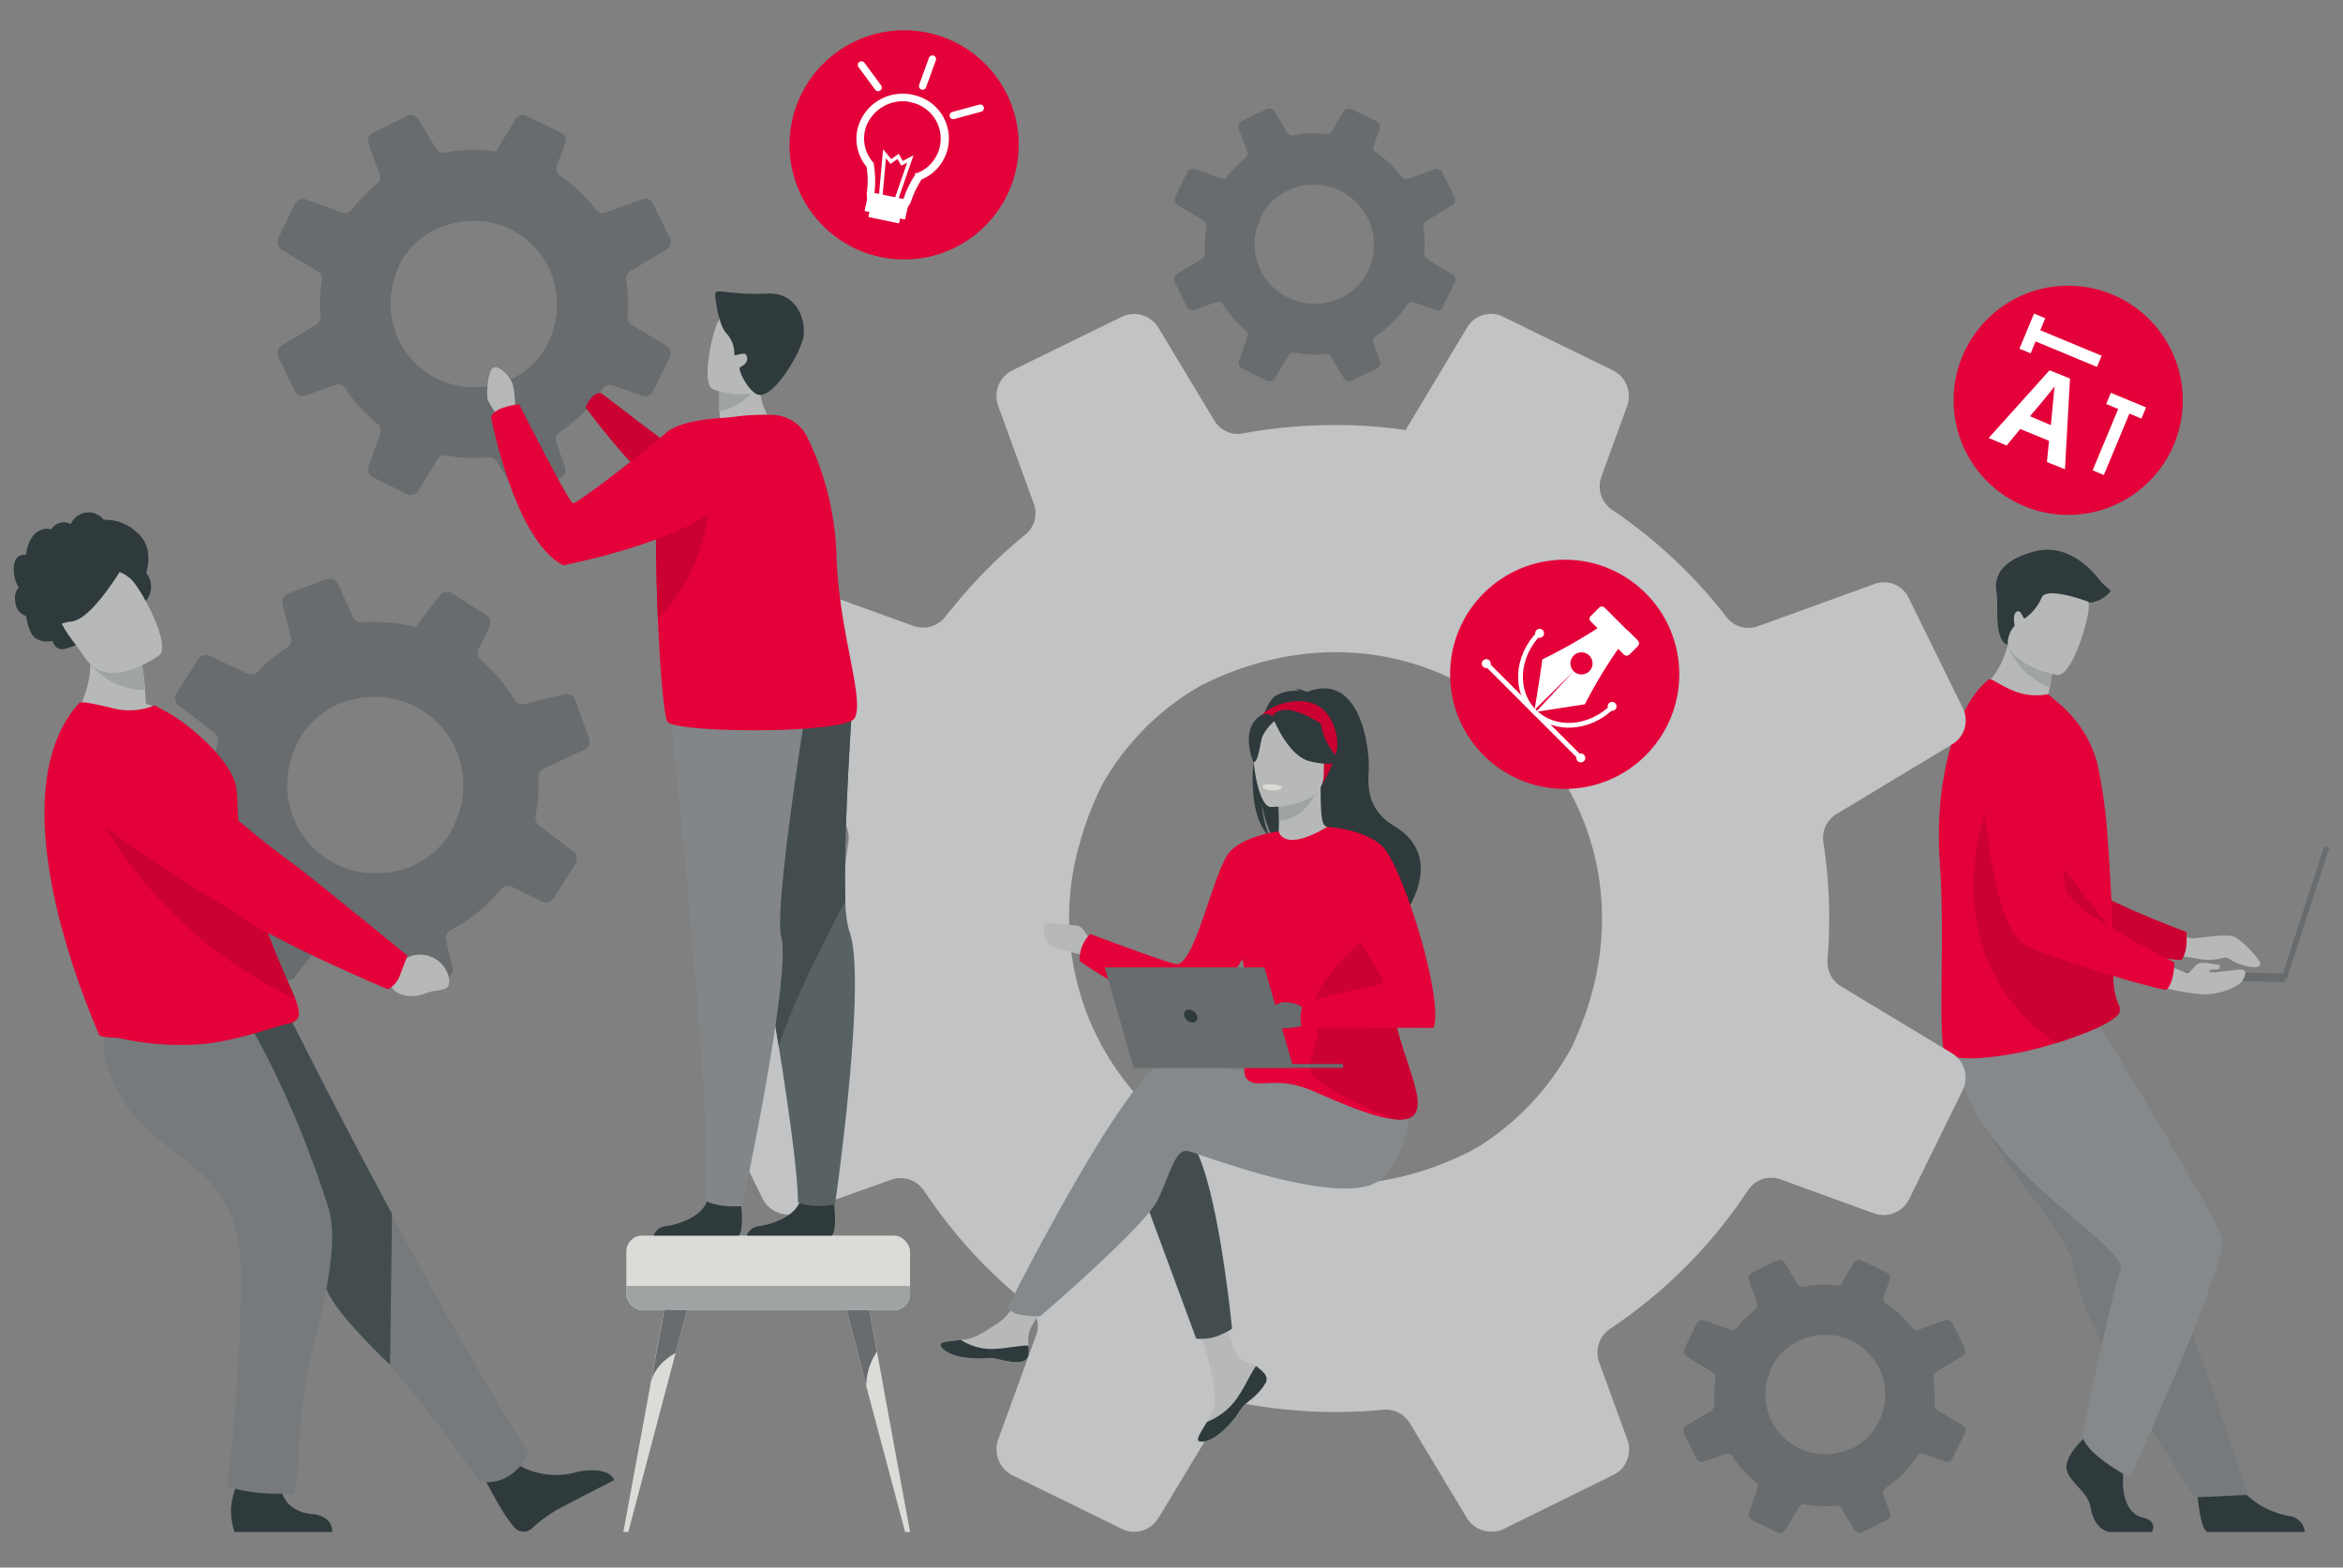 <svg id="Ebene_1" data-name="Ebene 1" xmlns="http://www.w3.org/2000/svg" viewBox="0 0 284 190"><rect x="0" y="0" width="284" height="190" fill="#808080" stroke="none"/><defs><style>.cls-1{fill:#2e3a3c;}.cls-2{fill:#ff8e4b;}.cls-3{fill:#003b72;}.cls-4{fill:#777a7c;}.cls-5{fill:#686c6e;}.cls-6{fill:#434d4f;}.cls-7{fill:#b7b9b8;}.cls-8{fill:#e40039;}.cls-9{fill:#cb0132;}.cls-10{fill:#9fa3a4;}.cls-11{fill:#86898b;}.cls-12{fill:#c1c3c4;}.cls-13{fill:#dbdbd8;}.cls-14{fill:#f3c6a6;}.cls-15{fill:#586163;}.cls-16{fill:#838688;}.cls-17,.cls-18,.cls-19,.cls-20{fill:#fff;}.cls-18,.cls-20,.cls-21,.cls-22{stroke:#fff;}.cls-18,.cls-19,.cls-20,.cls-22{stroke-miterlimit:10;}.cls-18,.cls-19{stroke-width:1.47px;}.cls-19{stroke:#e40039;}.cls-20,.cls-21{stroke-linecap:round;}.cls-20{stroke-width:0.49px;}.cls-21,.cls-22{fill:none;}.cls-21{stroke-linejoin:round;stroke-width:0.89px;}.cls-22{stroke-width:0.58px;}</style></defs><path class="cls-1" d="M12.58,63a2.35,2.35,0,0,0-4,.53,1.74,1.74,0,0,0-2.35.63s-2.49-.78-3.09,3.09c0,0-1.28-.25-1.45,1.33a4.05,4.05,0,0,0,.6,2.64s-.72.56-.39,2a1.77,1.77,0,0,0,1.26,1.43s.27,2.08,1.14,2.71a2.7,2.7,0,0,0,2.05.32s.32,1.13,1.33,1,2.27-1.1,3.41-.65,4.08,0,4.08,0a4.31,4.31,0,0,0,2.32-5,2.64,2.64,0,0,0,.22-3.59s1.11-3.07-1.09-4.88A5.62,5.62,0,0,0,12.58,63Z"/><path class="cls-2" d="M48.69,113.68,50,114.75s3.62-1.29,4.43,3c0,0,.22,1.83-.94,1.83s-.68-.2-2.32-.15a3,3,0,0,1-3.25-2.15l-.78-1.13Z"/><path class="cls-3" d="M48.54,116a2.67,2.67,0,0,0,1-1.91s-12.2-10-13.44-10.8A152.69,152.69,0,0,1,22,89.89c-2.08-2.41-4.66-1.48-7.61-.63L12,90A4.07,4.07,0,0,0,10.7,96.9c6.79,5.62,18.08,11.94,20.19,13.27,5.24,3.3,15.5,7.22,15.5,7.22A6.39,6.39,0,0,0,48.54,116Z"/><path class="cls-1" d="M62.47,177.35A9.19,9.19,0,0,0,70,178.4s3.66-.83,4.46,1c0,0-5.61,2.85-7,3.63a17.44,17.44,0,0,0-3,2.23,1.47,1.47,0,0,1-2.13-.16c-.25-.31-.53-.67-.84-1.09-.87-1.17-2.88-5-2.88-5Z"/><path class="cls-4" d="M64.08,176.15s-1.8,4.16-6,3.4c0,0-4.37-6.32-8.92-11.87a51.48,51.48,0,0,0-4.51-4.86c-2.15-2.14-4.39-9.48-5.33-11.67-3.87-9-14.29-15.14-20.92-21.9l16.58-6s5.32,10.68,12.39,23.81C52.49,156.52,58.49,167.24,64.08,176.15Z"/><path class="cls-5" d="M65.17,97.29a20.87,20.87,0,0,0,.1-3.05,1.15,1.15,0,0,1,.65-1.09l4.9-2.27a1.12,1.12,0,0,0,.58-1.4l-1.69-4.65a1.08,1.08,0,0,0-1.28-.68L63.6,85.33a1.11,1.11,0,0,1-1.22-.5A20,20,0,0,0,58.27,80,1.13,1.13,0,0,1,58,78.68L59.33,76a1.13,1.13,0,0,0-.41-1.46l-4.14-2.63a1.12,1.12,0,0,0-1.49.27L50.38,76a20.38,20.38,0,0,0-2.76-.49,19.32,19.32,0,0,0-3.72-.06,1.09,1.09,0,0,1-1.09-.63l-1.83-4a1.17,1.17,0,0,0-1.44-.6L35,71.9a1.16,1.16,0,0,0-.73,1.37l1,4a1.13,1.13,0,0,1-.48,1.21,19.85,19.85,0,0,0-3.55,2.92,1.13,1.13,0,0,1-1.32.23L25.48,79.5a1.14,1.14,0,0,0-1.46.42L21.41,84a1.14,1.14,0,0,0,.27,1.52L26,88.83a1.11,1.11,0,0,1,.4,1.18,19.75,19.75,0,0,0-.56,3c-.06.55-.1,1.1-.11,1.64a1.17,1.17,0,0,1-.67,1l-4.71,2.18a1.13,1.13,0,0,0-.58,1.39l1.67,4.59a1.16,1.16,0,0,0,1.37.73l3.83-.94a1.15,1.15,0,0,1,1.28.58,19.88,19.88,0,0,0,3.62,5,1.16,1.16,0,0,1,.23,1.32l-2,4a1.16,1.16,0,0,0,.43,1.5l4.11,2.61a1.14,1.14,0,0,0,1.5-.27l2.85-3.75a1.15,1.15,0,0,1,1.25-.4,20.14,20.14,0,0,0,3.44.68c.63.07,1.26.1,1.89.11a1.12,1.12,0,0,1,1,.66l1.86,4a1.17,1.17,0,0,0,1.45.6l4.57-1.67a1.13,1.13,0,0,0,.72-1.34L54.07,114a1.14,1.14,0,0,1,.57-1.28,19.82,19.82,0,0,0,6.1-4.93,1.12,1.12,0,0,1,1.36-.29l3.57,1.75a1.13,1.13,0,0,0,1.46-.41l2.61-4.12a1.16,1.16,0,0,0-.27-1.53l-4.12-3.13a1.12,1.12,0,0,1-.43-1.12C65,98.4,65.11,97.85,65.17,97.29Zm-15.5,7.81c-10.29,3.67-18.83-7-12.92-16.27a10.51,10.51,0,0,1,4.43-3.57c10.3-3.79,18.92,6.85,13.12,16.11A10.63,10.63,0,0,1,49.67,105.1Z"/><path class="cls-6" d="M47.52,147.14l-.24,18.28c-2.23-2.13-7-6.84-7.81-9.43-3-9.27-14.29-19.91-20.92-26.67l16.59-6S40.45,134,47.52,147.14Z"/><path class="cls-1" d="M34,179.77s-.18,3.31,3.84,3.76c0,0,2.43.05,2.44,2.16H28.42A9,9,0,0,1,28,183c-.07-1.4,1.36-5.06,1.36-5.06Z"/><path class="cls-4" d="M29.7,123.32s5.4,8.38,10.09,23c1.31,4.09-.35,11.09-2.09,18.13-1.64,6.68-1.32,13.16-2,16.54,0,0-4.85.41-8.17-.87a228.52,228.52,0,0,0,1.69-25.43c-.14-15.51-10.89-12.66-15.62-23.85-3.21-7.61,1.86-8.07,6.67-8.25Z"/><path class="cls-7" d="M21.17,87.1c-4.11,2.32-12.53.18-12.53.18a11.73,11.73,0,0,0,1.87-10.2l3.22,1.64,3.47,1.76a26.92,26.92,0,0,1,.38,3.11c0,.51.08,1.09.1,1.71A10.79,10.79,0,0,1,21.17,87.1Z"/><path class="cls-8" d="M36.24,122.9c0,.73-.83,1.07-1,1.11-1.65.3-6.28,2.1-10.45,2.51a33.37,33.37,0,0,1-10.36-.7c-.47-.09-2.38,0-2.46-.48S-1.06,97,9.6,85.21c.25-.28,2.36.22,4.28.68a8,8,0,0,0,4.87-.4l1.8,1c2.22,1.24,7.6,5.62,8.1,9.07.24,1.75.06,3,.35,4.59.1.57.21,1.12.32,1.67.22,1.06.45,2.07.68,3,.63,2.6,1.29,4.84,1.94,6.78s1.37,3.77,2,5.2c.78,1.85,1.45,3.24,1.86,4.3A5.42,5.42,0,0,1,36.24,122.9Z"/><path class="cls-9" d="M35.78,121.09A53.91,53.91,0,0,1,9.71,94.45s15.73,5.81,19.61,7.32c.22,1.06.45,2.07.68,3,.63,2.6,1.29,4.84,1.94,6.78s1.37,3.77,2,5.2C34.7,118.64,35.37,120,35.78,121.09Z"/><path class="cls-7" d="M47.11,115.81l1.67.61a3.58,3.58,0,0,1,5.44,1.48s.76,1.69-.44,2-.76,0-2.44.58-3.33.16-4-1l-1.14-.83Z"/><path class="cls-8" d="M48.49,118.17l.9-2.34s-12.64-10.31-13.93-11.19c-.88-.6-9.62-7.14-13.88-12.23a8.93,8.93,0,0,0-8.67-3L10.25,90a4,4,0,0,0-1.76,6.86c7,6,18.82,13,21,14.42,5.46,3.59,17.55,8.63,17.55,8.63A3.14,3.14,0,0,0,48.49,118.17Z"/><path class="cls-10" d="M17.58,83.59c-4,.22-6.67-3.11-6.67-3.11a32.83,32.83,0,0,0,2.82-1.76l3.47,1.76A26.92,26.92,0,0,1,17.58,83.59Z"/><path class="cls-7" d="M19.3,79.44s-6.12,4.39-8.8.54S5.23,74.09,9,71.12s5.59-2,6.8-1S20.83,78.19,19.3,79.44Z"/><path class="cls-1" d="M266.28,180.28s.33,5.32,1.36,5.4h11.73a2.14,2.14,0,0,0-1.95-1.93c-1.9-.34-5.08-1.67-6.23-4.18S266.28,180.28,266.28,180.28Z"/><path class="cls-4" d="M240.57,136.54a45,45,0,0,0,3.11,5c3.41,4.81,7.13,8.77,7.78,12.52a16.7,16.7,0,0,0,.6,2.39q.41,1.29,1,2.7a84.62,84.62,0,0,0,5.78,11c3.74,6.18,7.25,11.34,7.25,11.34l6.45-.3c-.26-.73-3.07-9.26-6.83-19.69-1.53-4.23-3.16-8.73-4.72-13.08l-.63-1.73c-.48-1.32-1-2.63-1.41-3.91-3.53-9.79-6.35-17.58-6.35-17.58s-14.12-6-15.58-2.1C235.8,126.24,236.78,129.37,240.57,136.54Z"/><path class="cls-1" d="M252.44,174.51s-2.37,2.19-1.9,3.75,2.59,2.59,2.88,4.49,1.44,2.94,2.47,2.94h4.95s.76-1.34-1.08-1.74-2.54-2.64-2.43-4.72a36.29,36.29,0,0,0-.17-4.83l-3.92-.93Z"/><path class="cls-11" d="M254.52,124.42s14.87,24.11,14.87,26c0,4.24-11.23,28.67-11.23,28.67s-6-3.15-5.72-5.36c0,0,3.57-17.15,4.61-19.9s-18.78-13.14-19.82-25.68Z"/><path class="cls-7" d="M261.81,112s3.07,1.74,3.92,1.74,4.23-.65,5.17-.17a10.81,10.81,0,0,1,3,3c.58,1.13-2.3.63-3.67-.34a.86.86,0,0,0-.68-.14,6.65,6.65,0,0,1-2.87.16,51.85,51.85,0,0,0-6-.74Z"/><path class="cls-9" d="M238.49,88.29s3.18,22.58,8.44,24.6c2.6,1,14.07,3.26,17.46,3.49,0,0,.83-.67.63-3.42,0,0-12-4.41-13.73-6.81-2.54-3.57,1.58-14.59-1.61-17.94S241.12,83.41,238.49,88.29Z"/><path class="cls-7" d="M250.91,86.87C246.67,88,239.63,84,239.63,84a10.43,10.43,0,0,0,3.74-5.87,5.82,5.82,0,0,0,.14-.63l2.18-.46L248.94,80a29.87,29.87,0,0,1-.48,3.28c-.07.36-.15.75-.25,1.16A10,10,0,0,1,250.91,86.87Z"/><path class="cls-8" d="M235.13,104.47c.61,8.18-.19,20.62.5,22.78.59,1.86,7.38.75,10.09.13,1-.23,2.22-.56,3.47-.94,3.5-1.09,7.31-2.63,7.72-3.78,0,0,0-.09,0-.13a1.1,1.1,0,0,0,0-.48,8.12,8.12,0,0,1-.72-2.67c-.07-1.62-.06-3.53-.12-5.57,0-.24,0-.49,0-.72v-.21c-.06-2.29-.18-4.69-.32-7.07-.08-1.5-.19-3-.3-4.4a60,60,0,0,0-1.26-9,14.43,14.43,0,0,0-4.64-7.16l-1.29-1.11a7.41,7.41,0,0,1-4.68-.62c-1.67-.79-2.25-1.36-2.54-1.14C237.18,85.37,234.41,94.47,235.13,104.47Z"/><path class="cls-9" d="M249.19,126.44c3.5-1.09,7.31-2.63,7.72-3.78,0,0,0-.09,0-.13s0-.32,0-.48a8.12,8.12,0,0,1-.72-2.67c-.07-1.62-.06-3.53-.12-5.57,0-.24,0-.49,0-.72v-.21l-14.14-18S232.41,114.66,249.19,126.44Z"/><path class="cls-10" d="M248.94,80a29.87,29.87,0,0,1-.48,3.28,8.64,8.64,0,0,1-5.09-5.1,5.82,5.82,0,0,0,.14-.63l2.18-.46Z"/><path class="cls-7" d="M249.36,81.81s-6.9-1.16-6.12-5.45.42-7.33,4.86-6.77,5,2.35,5.09,3.84S251.18,82,249.36,81.81Z"/><rect class="cls-5" x="279.13" y="102.25" width="0.64" height="16.77" transform="translate(510.99 302.27) rotate(-161.99)"/><rect class="cls-5" x="259.58" y="117.47" width="17.6" height="1.05" transform="matrix(-1, -0.02, 0.02, -1, 534.17, 241.7)"/><path class="cls-7" d="M259.92,119.18s5.65,1.49,7.77,1.33,3.89-1.16,4.15-1.69.83-1.46-.61-1.29-3.42.48-3.48.21,1.18-.25,1.18-.25.37-.55-.1-.57-1.84-.39-2.35-.14-1,1.2-1.36,1.16-4.73-2-4.73-2Z"/><path class="cls-8" d="M239.9,89.22s.66,22.79,5.67,25.38c2.47,1.28,13.62,4.79,17,5.39,0,0,.9-.58,1-3.33,0,0-11.46-5.71-12.89-8.28-2.13-3.83,3.18-14.33.38-18S243.05,84.66,239.9,89.22Z"/><path class="cls-1" d="M243.37,78.16a3.28,3.28,0,0,1,.83-2.32s-.31-1.47.27-1.72.71,1,1,.81a6,6,0,0,0,2-2.48c.52-1.37,5.19.28,5.74.53s2.29-.66,2.63-1.39a9.93,9.93,0,0,1-1.41-1.36c-.44-.58-3.5-4.52-7.78-3.4S241.72,70,242,71.74,241.62,77.57,243.37,78.16Z"/><path class="cls-12" d="M236.54,127.62l-13.39-8.07a3.45,3.45,0,0,1-1.63-3.22c.13-1.65.2-3.32.2-5a57.78,57.78,0,0,0-.7-9.19,3.41,3.41,0,0,1,1.62-3.49l14-8.44a3.36,3.36,0,0,0,1.28-4.38l-6.58-13.4a3.32,3.32,0,0,0-4.09-1.66L213.1,75.9a3.35,3.35,0,0,1-3.84-1.13,60.09,60.09,0,0,0-13.88-13,3.44,3.44,0,0,1-1.27-4l3.13-8.59a3.48,3.48,0,0,0-1.7-4.27l-13.32-6.51a3.15,3.15,0,0,0-.83-.29,3.35,3.35,0,0,0-3.55,1.57l-6,10-1.47,2.44a59.93,59.93,0,0,0-8.42-.6,60.89,60.89,0,0,0-11.22,1A3.32,3.32,0,0,1,147.21,51l-6.79-11.27a3.45,3.45,0,0,0-4.48-1.31l-10.24,5-2.94,1.45A3.49,3.49,0,0,0,121,49.22L125.29,61a3.33,3.33,0,0,1-1,3.79,60.09,60.09,0,0,0-9,9.1c-.26.27-.46.54-.69.83a1.56,1.56,0,0,1-.23.28,3.42,3.42,0,0,1-3.69.85l-14-5.06a2,2,0,0,0-.48-.14,3.45,3.45,0,0,0-3.76,1.84L85.93,85.78a3.44,3.44,0,0,0,1.31,4.47l14,8.4a3.35,3.35,0,0,1,1.59,3.43,59.72,59.72,0,0,0-.7,9.24c0,1.67.06,3.32.2,5a3.5,3.5,0,0,1-1.69,3.29l-13.43,8.11A3.36,3.36,0,0,0,85.89,132l6.53,13.25A3.5,3.5,0,0,0,96.77,147L108,143a3.44,3.44,0,0,1,4,1.31A60,60,0,0,0,124.49,158a3.42,3.42,0,0,1,1.09,3.87L121,174.46a3.54,3.54,0,0,0,1.75,4.37L136,185.32a3.38,3.38,0,0,0,4.39-1.3l.36-.57,7-11.61a3.44,3.44,0,0,1,3.6-1.62h0a60.31,60.31,0,0,0,10.57.93c1.93,0,3.82-.1,5.71-.27a3.42,3.42,0,0,1,3.26,1.62l6.88,11.44a3.52,3.52,0,0,0,4.56,1.35l13.19-6.5a3.74,3.74,0,0,0,1-.71,3.49,3.49,0,0,0,.75-3.55l-3.44-9.43a3.47,3.47,0,0,1,.6-3.37,3.69,3.69,0,0,1,.71-.65,59.81,59.81,0,0,0,16.74-16.81,3.36,3.36,0,0,1,3.41-1.46,2.73,2.73,0,0,1,.56.15l11.31,4.11a3.44,3.44,0,0,0,4.24-1.71l.15-.3,6.36-12.93A3.48,3.48,0,0,0,236.54,127.62ZM130.9,102.13a39.3,39.3,0,0,1,2.69-7A31.62,31.62,0,0,1,145.74,83l1.44-.68c29.21-13.12,57.39,15.57,43.23,44.8a32.71,32.71,0,0,1-10,11.08,19.78,19.78,0,0,1-2.72,1.6,37,37,0,0,1-12.09,3.58A32.35,32.35,0,0,1,130.9,102.13Z"/><path class="cls-5" d="M237.87,172.73l-3-1.8a.79.79,0,0,1-.36-.72c0-.37,0-.74,0-1.12a13.84,13.84,0,0,0-.15-2.05.76.76,0,0,1,.36-.78l3.12-1.88a.75.75,0,0,0,.28-1l-1.46-3a.75.75,0,0,0-.92-.37l-3.15,1.15a.75.75,0,0,1-.86-.25,13.15,13.15,0,0,0-3.09-2.91.76.76,0,0,1-.29-.89l.7-1.92a.78.78,0,0,0-.38-.95l-3-1.45a.62.62,0,0,0-.19-.07.76.76,0,0,0-.79.35l-1.35,2.23-.32.55a13.11,13.11,0,0,0-1.88-.14,13,13,0,0,0-2.51.24.76.76,0,0,1-.78-.35l-1.51-2.52a.77.77,0,0,0-1-.29l-2.29,1.12-.65.33a.77.77,0,0,0-.39,1l.95,2.64a.75.75,0,0,1-.23.85,12.86,12.86,0,0,0-2,2c-.06.06-.1.12-.15.18l-.06.06a.74.74,0,0,1-.82.19l-3.11-1.13-.11,0a.79.79,0,0,0-.84.41l-1.45,3a.77.77,0,0,0,.29,1l3.12,1.88a.74.74,0,0,1,.35.76,14,14,0,0,0-.16,2.06c0,.38,0,.75,0,1.11a.8.8,0,0,1-.38.74l-3,1.81a.75.75,0,0,0-.28,1l1.46,2.95a.77.77,0,0,0,1,.39l2.49-.9a.76.76,0,0,1,.9.29,13.55,13.55,0,0,0,2.79,3.06.78.78,0,0,1,.25.87l-1,2.81a.78.78,0,0,0,.39,1l3,1.45a.75.75,0,0,0,1-.29l.08-.13,1.56-2.59a.76.76,0,0,1,.8-.36h0a13,13,0,0,0,2.36.21c.43,0,.85,0,1.27-.06a.76.76,0,0,1,.73.36l1.54,2.55a.77.77,0,0,0,1,.3l2.95-1.45a.83.83,0,0,0,.21-.16.76.76,0,0,0,.17-.79l-.77-2.1a.8.8,0,0,1,.13-.76,1.07,1.07,0,0,1,.16-.14,13.23,13.23,0,0,0,3.74-3.75.74.74,0,0,1,.76-.33l.13,0,2.52.91a.77.77,0,0,0,.95-.38l0-.07,1.42-2.88A.77.77,0,0,0,237.87,172.73ZM214.29,167a10.28,10.28,0,0,1,.6-1.55,7.11,7.11,0,0,1,2.72-2.72l.32-.15a7.27,7.27,0,0,1,7.42,12.47,5.08,5.08,0,0,1-.61.36,8.3,8.3,0,0,1-2.7.8A7.22,7.22,0,0,1,214.29,167Z"/><path class="cls-5" d="M176,33.22l-3-1.8a.79.79,0,0,1-.36-.72c0-.37.05-.74.05-1.12a12.6,12.6,0,0,0-.16-2,.76.76,0,0,1,.36-.78L176,24.87a.75.75,0,0,0,.29-1l-1.47-3a.75.75,0,0,0-.92-.37l-3.15,1.15a.76.76,0,0,1-.86-.25,13.15,13.15,0,0,0-3.09-2.91.76.76,0,0,1-.29-.89l.7-1.92a.78.78,0,0,0-.38-1l-3-1.45-.19-.07a.77.77,0,0,0-.79.35l-1.34,2.23-.33.55a13,13,0,0,0-1.88-.14,12.77,12.77,0,0,0-2.5.24.76.76,0,0,1-.78-.35l-1.52-2.51a.76.76,0,0,0-1-.3l-2.29,1.12-.65.33a.77.77,0,0,0-.39,1l1,2.64a.73.73,0,0,1-.23.85,13.31,13.31,0,0,0-2,2l-.15.18s0,0,0,.06a.76.76,0,0,1-.83.19l-3.11-1.13-.11,0a.78.78,0,0,0-.84.42l-1.45,2.95a.77.77,0,0,0,.29,1l3.12,1.88a.74.74,0,0,1,.35.76,14,14,0,0,0-.15,2.06c0,.38,0,.75,0,1.11a.8.8,0,0,1-.38.74l-3,1.81a.75.75,0,0,0-.29,1l1.46,2.95a.77.77,0,0,0,1,.39l2.49-.9a.78.78,0,0,1,.91.29A13.27,13.27,0,0,0,150.94,40a.78.78,0,0,1,.25.87l-1,2.81a.78.78,0,0,0,.39,1l2.95,1.45a.75.75,0,0,0,1-.29l.08-.13,1.56-2.59a.77.77,0,0,1,.81-.36h0a13,13,0,0,0,2.36.21c.43,0,.85,0,1.27-.06a.76.76,0,0,1,.73.36l1.54,2.55a.78.78,0,0,0,1,.3l3-1.45a.83.83,0,0,0,.21-.16.76.76,0,0,0,.17-.79l-.77-2.1a.8.8,0,0,1,.14-.76.73.73,0,0,1,.16-.14,13.32,13.32,0,0,0,3.73-3.75.75.75,0,0,1,.76-.33l.13,0,2.52.91a.76.76,0,0,0,1-.38l0-.07,1.42-2.88A.77.77,0,0,0,176,33.22Zm-23.58-5.69A9.38,9.38,0,0,1,153,26a7,7,0,0,1,2.71-2.72l.32-.15a7.3,7.3,0,0,1,9.65,10,7.43,7.43,0,0,1-2.23,2.47,4.4,4.4,0,0,1-.61.36,8.3,8.3,0,0,1-2.7.8A7.23,7.23,0,0,1,152.37,27.53Z"/><path class="cls-7" d="M153.27,166.5a1,1,0,0,1,.18,1.05h0a6.45,6.45,0,0,1-2.05,2.26,3.41,3.41,0,0,0-.33.28l-.08.06,0,0c-.91.84-.57,1-2.19,2.72-1.86,1.93-3.13,2-3.49,1.79s.31-1.18,1-2.32l.1-.17c.1-.15.19-.31.28-.46.81-1.39.6-2,.41-4.09-.16-1.67-2.6-9.34-2.6-9.34l3.55-.62s1.07,6.11,2.24,7c.63.5,1.34.51,1.94.88l.13.08A4.81,4.81,0,0,1,153.27,166.5Z"/><path class="cls-1" d="M153.27,166.5a1,1,0,0,1,.18,1.05h0a7.41,7.41,0,0,1-2.06,2.25l-.32.29-.08.06,0,0c-.91.84-.57,1-2.19,2.72-1.86,1.93-3.13,2-3.49,1.79s.31-1.18,1-2.32a8.05,8.05,0,0,0,3.31-2.44c1.11-1.42,1.86-3.25,2.61-4.31l.13.08A4.81,4.81,0,0,1,153.27,166.5Z"/><path class="cls-7" d="M124.65,164.28c-.22,1.1-1.78.92-3.53.49s-1.33.08-3.81-.19-3.24-1.2-3.31-1.57,1.16-.45,2.47-.6l.5-.06c1.49-.18,2.58-1.14,3.93-1.93s3.18-3.79,3.18-3.79l3.41.27s-1.79,2.72-2.48,3.9a4.08,4.08,0,0,0-.33,2.32A4.51,4.51,0,0,1,124.65,164.28Z"/><path class="cls-1" d="M121.12,164.77c-1.74-.43-1.33.08-3.81-.19s-3.24-1.2-3.31-1.57,1.16-.45,2.47-.6l0,0a7,7,0,0,0,3.55,1.1c1.69,0,3.47-.44,4.64-.42a4.51,4.51,0,0,1,0,1.16C124.43,165.38,122.87,165.2,121.12,164.77Z"/><path class="cls-7" d="M132.23,114.26s-.81-2-1.71-2.07-3.73-.52-3.93-.12a2.8,2.8,0,0,0,.61,2.39c.61.53,4.38,1.38,4.38,1.38Z"/><path class="cls-6" d="M137.7,142.51,145,162.26a6.74,6.74,0,0,0,2.21-.2,9.7,9.7,0,0,0,2.13-1s-1.82-19-5.15-22.91S137.7,142.51,137.7,142.51Z"/><path class="cls-11" d="M166.73,134.52s-21.09-7.14-25.79-5.62-18.83,29.62-18.83,29.62a2.78,2.78,0,0,0,1.19.75,11.35,11.35,0,0,0,2.77.28s12.74-10.92,14.26-14.11,2.13-6.22,3.64-5.92,19.58,7.44,23.67,3.19a11.83,11.83,0,0,0,3-9.77Z"/><path class="cls-1" d="M153.84,101.34a12.13,12.13,0,0,1-.89-4.13,12.37,12.37,0,0,0,1.47,4.56c4.39,2.88,12.8,12.5,12.63,14.32,0,0,3-5,3-5s5.46-7-1-10.93c-3.29-2-3.27-4.61-3.14-6.87s-.89-12-7.48-9.42a4.32,4.32,0,0,0-1.54-.4,1.38,1.38,0,0,1,.59.28,5,5,0,0,0-2.77.53C152.29,85.6,150.13,97.92,153.84,101.34Z"/><path class="cls-7" d="M154.68,101.92a6.09,6.09,0,0,0,3.73.68,4.86,4.86,0,0,0,2.48-2.38c-.64-.13-.82-1-.81-4.8l-.29.06-4.87,1s.11,1.53.11,3C155,100.64,155,101.79,154.68,101.92Z"/><path class="cls-10" d="M154.92,96.45s.11,1.53.11,3c2.73-.07,4.17-2.56,4.76-3.94Z"/><path class="cls-9" d="M160.29,95a14.29,14.29,0,0,0,1.77-4.19c.25-1.38-.45-6.49-5.59-5.75a7,7,0,0,0-2.89,1.09c-1.12.76-2.72,2.38-.93,6.84l.47,1.51Z"/><path class="cls-7" d="M154,97.81s6.45.11,6.45-3.91.84-6.71-3.28-7-4.92,1.3-5.25,2.64S152.33,97.68,154,97.81Z"/><path class="cls-1" d="M154.24,86.85s1.77,4.72,4.48,5.41,3.89,0,3.89,0a7.71,7.71,0,0,1-2.51-4.54S155.58,84.61,154.24,86.85Z"/><path class="cls-1" d="M154.68,87.24A5.67,5.67,0,0,0,153,89.31c-.32,1-.47,3.13-1.08,3.06,0,0-1.33-3.2.17-5S154.68,87.24,154.68,87.24Z"/><path class="cls-8" d="M169.05,119.28c.64-2.67-1.53-7.85-3.79-12.14-2-3.88-4.18-7-4.37-6.92-5.41,3.21-5.9.54-5.9.54s-4.91.65-6.3,3c-1.92,3.31-4,13.24-6.08,13.1-.94-.07-10.45-3.65-10.45-3.65a4.2,4.2,0,0,0-1.28,3.31,100,100,0,0,0,8.66,5.15c2.1,1.06,4,1.8,4.89,1.59,1.81-.42,4.64-4.62,6.17-7.08v0c1.94,11-.71,13.54.64,14.7s3.44-.58,7.89,1.35c2.92,1.26,7,3.1,9.69,3.41,1.44.17,2.5-.08,2.85-1C172.69,131.82,167.84,124.36,169.05,119.28Z"/><path class="cls-13" d="M155.44,95.38s-.12.51-1.39.43c0,0-1.07-.07-1-.63A3.4,3.4,0,0,1,155.44,95.38Z"/><path class="cls-9" d="M171.68,134.63c-.35,1-1.41,1.21-2.85,1-1.88-.82-10-4-10-6.12.14-3.17,1.57-3.27.56-7.18-.81-3.14,6.72-9,7.92-10.25,2.26,4.29,2.33,4.49,1.69,7.16C167.84,124.36,172.69,131.82,171.68,134.63Z"/><path class="cls-8" d="M150.6,116.23c-1.53,2.46-4.36,6.66-6.17,7.08-.89.21-2.79-.53-4.89-1.59A12.61,12.61,0,0,0,144,122c1.57-.15,2-2.07,4.5-4.95C150.12,115.14,150.52,115.61,150.6,116.23Z"/><path class="cls-5" d="M158.15,122.29a3.92,3.92,0,0,0-2.66-.81c-1.29.26-1.92,1.14-1.87,1.55a2.31,2.31,0,0,0,1.72,1.64,18.69,18.69,0,0,0,3.8-.61Z"/><path class="cls-8" d="M160.89,100.22s5.26.32,7.08,2.86c2.56,3.58,7,18.17,5.8,21.51l-16-.07a4.72,4.72,0,0,1,.15-2.69c.54-.88,9.31-2.29,9.71-2.7s-5-7.89-5-9.1S160.89,100.22,160.89,100.22Z"/><polygon class="cls-5" points="153.26 117.26 133.91 117.26 137.41 129.44 156.78 129.44 153.26 117.26"/><rect class="cls-5" x="137.47" y="128.96" width="25.32" height="0.47"/><path class="cls-1" d="M145.11,123.15a1.1,1.1,0,0,0-1-.77.56.56,0,0,0-.55.77,1.11,1.11,0,0,0,1,.78A.57.57,0,0,0,145.11,123.15Z"/><path class="cls-5" d="M80.76,41.9l-4.18-2.52a1.07,1.07,0,0,1-.51-1q.06-.76.06-1.56a18,18,0,0,0-.22-2.87,1.07,1.07,0,0,1,.51-1.09l4.37-2.64a1.05,1.05,0,0,0,.4-1.37l-2.06-4.19a1,1,0,0,0-1.28-.51l-4.41,1.6a1,1,0,0,1-1.2-.35,18.67,18.67,0,0,0-4.34-4.07,1.08,1.08,0,0,1-.4-1.25l1-2.68A1.07,1.07,0,0,0,68,16.06l-4.16-2a1.14,1.14,0,0,0-.26-.09,1,1,0,0,0-1.11.49l-1.88,3.12-.46.77a17.61,17.61,0,0,0-2.63-.19,19.25,19.25,0,0,0-3.51.32A1,1,0,0,1,52.85,18l-2.12-3.52a1.08,1.08,0,0,0-1.4-.41l-3.2,1.57-.91.45a1.08,1.08,0,0,0-.55,1.36L46,21.1a1,1,0,0,1-.32,1.18,19.34,19.34,0,0,0-2.81,2.84l-.22.26a.31.31,0,0,1-.07.09,1.07,1.07,0,0,1-1.15.27l-4.36-1.59-.15,0a1.09,1.09,0,0,0-1.18.58l-2,4.14a1.08,1.08,0,0,0,.41,1.4l4.36,2.62A1,1,0,0,1,39,33.92a19.55,19.55,0,0,0-.22,2.89c0,.52,0,1,.07,1.55a1.11,1.11,0,0,1-.53,1l-4.2,2.53a1.05,1.05,0,0,0-.39,1.36l2,4.14a1.1,1.1,0,0,0,1.36.55l3.5-1.27a1.07,1.07,0,0,1,1.26.41,19,19,0,0,0,3.9,4.29,1.06,1.06,0,0,1,.34,1.21l-1.42,3.93a1.09,1.09,0,0,0,.55,1.36l4.12,2a1.07,1.07,0,0,0,1.38-.41l.11-.18L53,55.72a1.07,1.07,0,0,1,1.12-.51h0a18.84,18.84,0,0,0,3.3.29c.6,0,1.19,0,1.78-.08a1.06,1.06,0,0,1,1,.5L62.4,59.5a1.1,1.1,0,0,0,1.42.42l4.13-2a1.37,1.37,0,0,0,.3-.22,1.09,1.09,0,0,0,.23-1.11l-1.07-3a1.08,1.08,0,0,1,.19-1,.7.7,0,0,1,.22-.2,18.71,18.71,0,0,0,5.23-5.26,1.05,1.05,0,0,1,1.06-.45l.18,0L77.82,48a1.09,1.09,0,0,0,1.33-.54l0-.09,2-4A1.08,1.08,0,0,0,80.76,41.9Zm-33-8a12.51,12.51,0,0,1,.84-2.18A9.88,9.88,0,0,1,52.39,28l.45-.21c9.13-4.1,17.93,4.86,13.51,14a10.29,10.29,0,0,1-3.12,3.46,6.46,6.46,0,0,1-.85.5,11.54,11.54,0,0,1-3.78,1.12A10.11,10.11,0,0,1,47.76,33.94Z"/><rect class="cls-13" x="75.92" y="149.76" width="34.39" height="9.04" rx="1.94"/><path class="cls-10" d="M110.31,155.92v.94a1.94,1.94,0,0,1-1.94,1.93H77.86a1.94,1.94,0,0,1-1.94-1.93v-1h33.83A2.1,2.1,0,0,1,110.31,155.92Z"/><path class="cls-13" d="M83.27,158.79,81.89,164h0l-5.73,21.68h-.6l3.31-18s0,0,0-.06l1.64-8.89Z"/><path class="cls-5" d="M83.27,158.79,81.89,164h0c-.08,0-2.58,1.33-3,3.63l1.64-8.89Z"/><path class="cls-13" d="M110.31,185.69h-.6L105,168h0L104,164h0l-1.38-5.21,2.75,0,.94,5.08.7,3.81s0,0,0,.06Z"/><path class="cls-14" d="M101,165.62h0S101,165.59,101,165.62Z"/><path class="cls-5" d="M106.29,163.83A7.58,7.58,0,0,0,105,168L104,164h0l-1.38-5.21,2.75,0Z"/><path class="cls-9" d="M71.74,48.15c.7-.74,1.19-.46,1.19-.46s8.37,6.43,9.17,6.89,11.69.79,11.69.79,4.36,0,5.42,2.19a4.45,4.45,0,0,1-.68,4.85A4.49,4.49,0,0,1,93.7,64c-4-1.17-11.94-3.55-13.42-4.45C77,57.49,71,49.42,71,49.42A3.2,3.2,0,0,1,71.74,48.15Z"/><path class="cls-7" d="M62.48,50.25s0-3.09-.47-4-1.61-2-2.25-1.66-.83,3.37-.64,3.91a24.4,24.4,0,0,0,1.65,2.56Z"/><path class="cls-1" d="M100.81,149.76c.69-.59.28-3.9.28-3.9s-3.55-2.84-4-.66-3.37,3.15-5,3.41a1.77,1.77,0,0,0-1.58,1.15Z"/><path class="cls-15" d="M101.21,146c-3.29.51-4.49-.28-4.49-.28,0-3.23-1-10.53-2.32-18.91-1.81-11-4.25-24-5.8-31.95-.89-4.58-1.48-7.52-1.48-7.52l2.69-.06L103.2,87s-1,14.82-.73,22.14a13.9,13.9,0,0,0,.45,3.66C105.2,118.39,101.21,146,101.21,146Z"/><path class="cls-6" d="M102.47,109.18c-1.82,3.41-6.38,12.18-8.07,17.65-1.81-11-4.25-24-5.8-31.95a23.07,23.07,0,0,1,1.21-7.58L103.2,87S102.2,101.86,102.47,109.18Z"/><path class="cls-1" d="M89.53,149.76c.69-.59.28-3.9.28-3.9s-3.55-2.84-4-.66-3.37,3.15-5,3.41a1.77,1.77,0,0,0-1.58,1.15Z"/><path class="cls-16" d="M81.3,87s5.26,48.69,4.22,58.51c0,0,1.12.88,4.44.68,0,0,6-28,4.74-32.59-.89-3.15,2.64-25.44,2.64-25.44Z"/><path class="cls-7" d="M94.25,52.22s-6.69,3.34-10,1.82a10.21,10.21,0,0,1,3-2.56c0-.59,0-1.13-.06-1.61,0-1.58,0-2.47,0-2.47l2.88-2.1,2-1.42A12.77,12.77,0,0,0,92,46.32,9.68,9.68,0,0,0,94.25,52.22Z"/><path class="cls-10" d="M92,46.32a7,7,0,0,1-4.81,3.55c0-1.58,0-2.47,0-2.47l2.88-2.1A6.7,6.7,0,0,1,92,46.32Z"/><path class="cls-7" d="M86.44,47.2s6,2.13,7.26-1.62,2.9-6-.87-7.52-5-.34-5.73.81S84.91,46.55,86.44,47.2Z"/><path class="cls-8" d="M103.62,87c-.93,2-21.69,1.87-22.71.49-.42-.56-.9-6.16-1.17-12.67-.15-3.61-.24-7.5-.23-11,0-5.66.35-10.18,1.15-10.53,4.45-1.93,7.2-3.16,13-3a4.82,4.82,0,0,1,4.19,2.7,35,35,0,0,1,3.53,14.06C101.62,76.46,104.8,84.57,103.62,87Z"/><path class="cls-9" d="M86.23,60.05s-.68,9.74-6.49,14.8c-.15-3.61-.24-7.5-.23-11C81.25,61.56,83.54,59.89,86.23,60.05Z"/><path class="cls-8" d="M89.09,50.59s-6.38,0-8.39,1.9C79.27,53.82,70,61.09,69.46,61s-6.53-12-6.53-12-2.93.25-3.41,1.52c0,0,2.76,14.8,8.72,18,0,0,15.06-2.86,19.53-7.84C90.07,58.17,89.09,50.59,89.09,50.59Z"/><path class="cls-1" d="M86.7,35.94s.36,3.58,1.43,4.55A3.57,3.57,0,0,1,89,43c.12.2,1.23-.38,1.43,0,.45.76-.26,1.31-.7,1.49s1.13,3.26,2.29,3.37c2,.2,5.1-5.35,5.36-7,.35-2.13-.86-5.44-4.31-5.28C87.69,35.83,86.6,34.65,86.7,35.94Z"/><path class="cls-1" d="M16.81,65.4s-5,9.57-8.13,9.93-2.81,2.41-2.81,2.41S7,68.43,10.05,66.64A11.51,11.51,0,0,1,16.81,65.4Z"/><circle class="cls-8" cx="250.69" cy="48.52" r="13.89"/><path class="cls-17" d="M248.11,56l.26-2.57L244.88,52l-1.65,2-2.18-.91,7.38-8.21,2.48,1-.61,11Zm.48-4.47c.22-2.34.35-3.65.38-4s.06-.54.09-.71c-.38.49-1.36,1.71-3,3.63Z"/><line class="cls-18" x1="257.71" y1="49.18" x2="254.05" y2="57.97"/><line class="cls-19" x1="251.92" y1="57.08" x2="256.18" y2="58.86"/><line class="cls-18" x1="255.58" y1="48.29" x2="259.85" y2="50.06"/><line class="cls-18" x1="255.14" y1="44.08" x2="246.34" y2="40.42"/><line class="cls-18" x1="247.23" y1="38.29" x2="245.46" y2="42.55"/><line class="cls-19" x1="256.03" y1="41.95" x2="254.25" y2="46.21"/><circle class="cls-8" cx="109.59" cy="17.56" r="13.89"/><path class="cls-20" d="M107.13,25.7a2.64,2.64,0,0,1-1.38-.9,1.93,1.93,0,0,1-.41-1.59,11.2,11.2,0,0,0-.07-3.1,5.09,5.09,0,0,1-1-4.76,5.4,5.4,0,0,1,6.64-3.54,5.14,5.14,0,0,1,.63,9.75,11.66,11.66,0,0,0-1.31,2.67,2.33,2.33,0,0,1-2.88,1.51Zm3.64-13.49a5,5,0,0,0-6.09,3.26,4.65,4.65,0,0,0,1,4.41l0,.05V20a12,12,0,0,1,.08,3.28v0a1.44,1.44,0,0,0,.32,1.25,2.22,2.22,0,0,0,1.32.79,1.92,1.92,0,0,0,2.37-1.2h0a11.73,11.73,0,0,1,1.39-2.84l0-.06.07,0a4.73,4.73,0,0,0-.52-9Z"/><polygon class="cls-17" points="106.53 23.77 107.04 18.08 108.03 19.28 108.94 18.64 109.42 19.51 110.73 18.82 108.85 24.24 108.44 24.1 109.96 19.71 109.24 20.09 108.79 19.27 107.95 19.87 107.39 19.18 106.97 23.8 106.53 23.77"/><polygon class="cls-17" points="108.97 27.08 105.25 26.3 105.58 24.85 109.29 25.63 108.97 27.08"/><polygon class="cls-17" points="109.7 26.61 104.79 25.57 105.31 23.24 110.22 24.27 109.7 26.61"/><line class="cls-21" x1="111.83" y1="10.43" x2="113.02" y2="7.16"/><line class="cls-21" x1="115.55" y1="14" x2="118.82" y2="13.11"/><line class="cls-21" x1="106.44" y1="10.61" x2="104.42" y2="7.87"/><circle class="cls-8" cx="189.66" cy="81.73" r="13.89"/><line class="cls-22" x1="180.14" y1="80.43" x2="191.58" y2="91.87"/><path class="cls-17" d="M192.11,85.36l-5.92.92,4.56-4.92a1.34,1.34,0,1,0,0-1.9,1.34,1.34,0,0,0,0,1.9h0L186,86.05s.7-4.09.94-6.12a64.61,64.61,0,0,0,6.71-3.79l.37-.28s-.87-.78,2.38,2.47l-.29.36A57.85,57.85,0,0,0,192.11,85.36Z"/><path class="cls-17" d="M198.51,78.31l-1,1a.48.48,0,0,1-.68,0l-4-4a.47.47,0,0,1,0-.65l0,0,1-1a.48.48,0,0,1,.68,0l4,4A.48.48,0,0,1,198.51,78.31Z"/><path class="cls-17" d="M198.51,78.31l-1,1a.48.48,0,0,1-.68,0l-4-4a.47.47,0,0,1,0-.65c3.1,3.49,4.16,2.25,4.44,1.73l1.24,1.24A.48.48,0,0,1,198.51,78.31Z"/><path class="cls-22" d="M195.49,85.61c-2.8,2.8-7.07,3.09-9.52.63s-2.17-6.71.63-9.52"/><path class="cls-17" d="M180.53,80.82a.54.54,0,1,1,0-.77A.55.55,0,0,1,180.53,80.82Z"/><path class="cls-17" d="M187,77.15a.54.54,0,1,1,0-.77A.55.55,0,0,1,187,77.15Z"/><path class="cls-17" d="M195.79,86a.54.54,0,1,1,0-.77A.55.55,0,0,1,195.79,86Z"/><path class="cls-17" d="M192,92.25a.55.55,0,0,1-.77,0,.54.54,0,0,1,0-.76.53.53,0,0,1,.77,0A.54.54,0,0,1,192,92.25Z"/></svg>